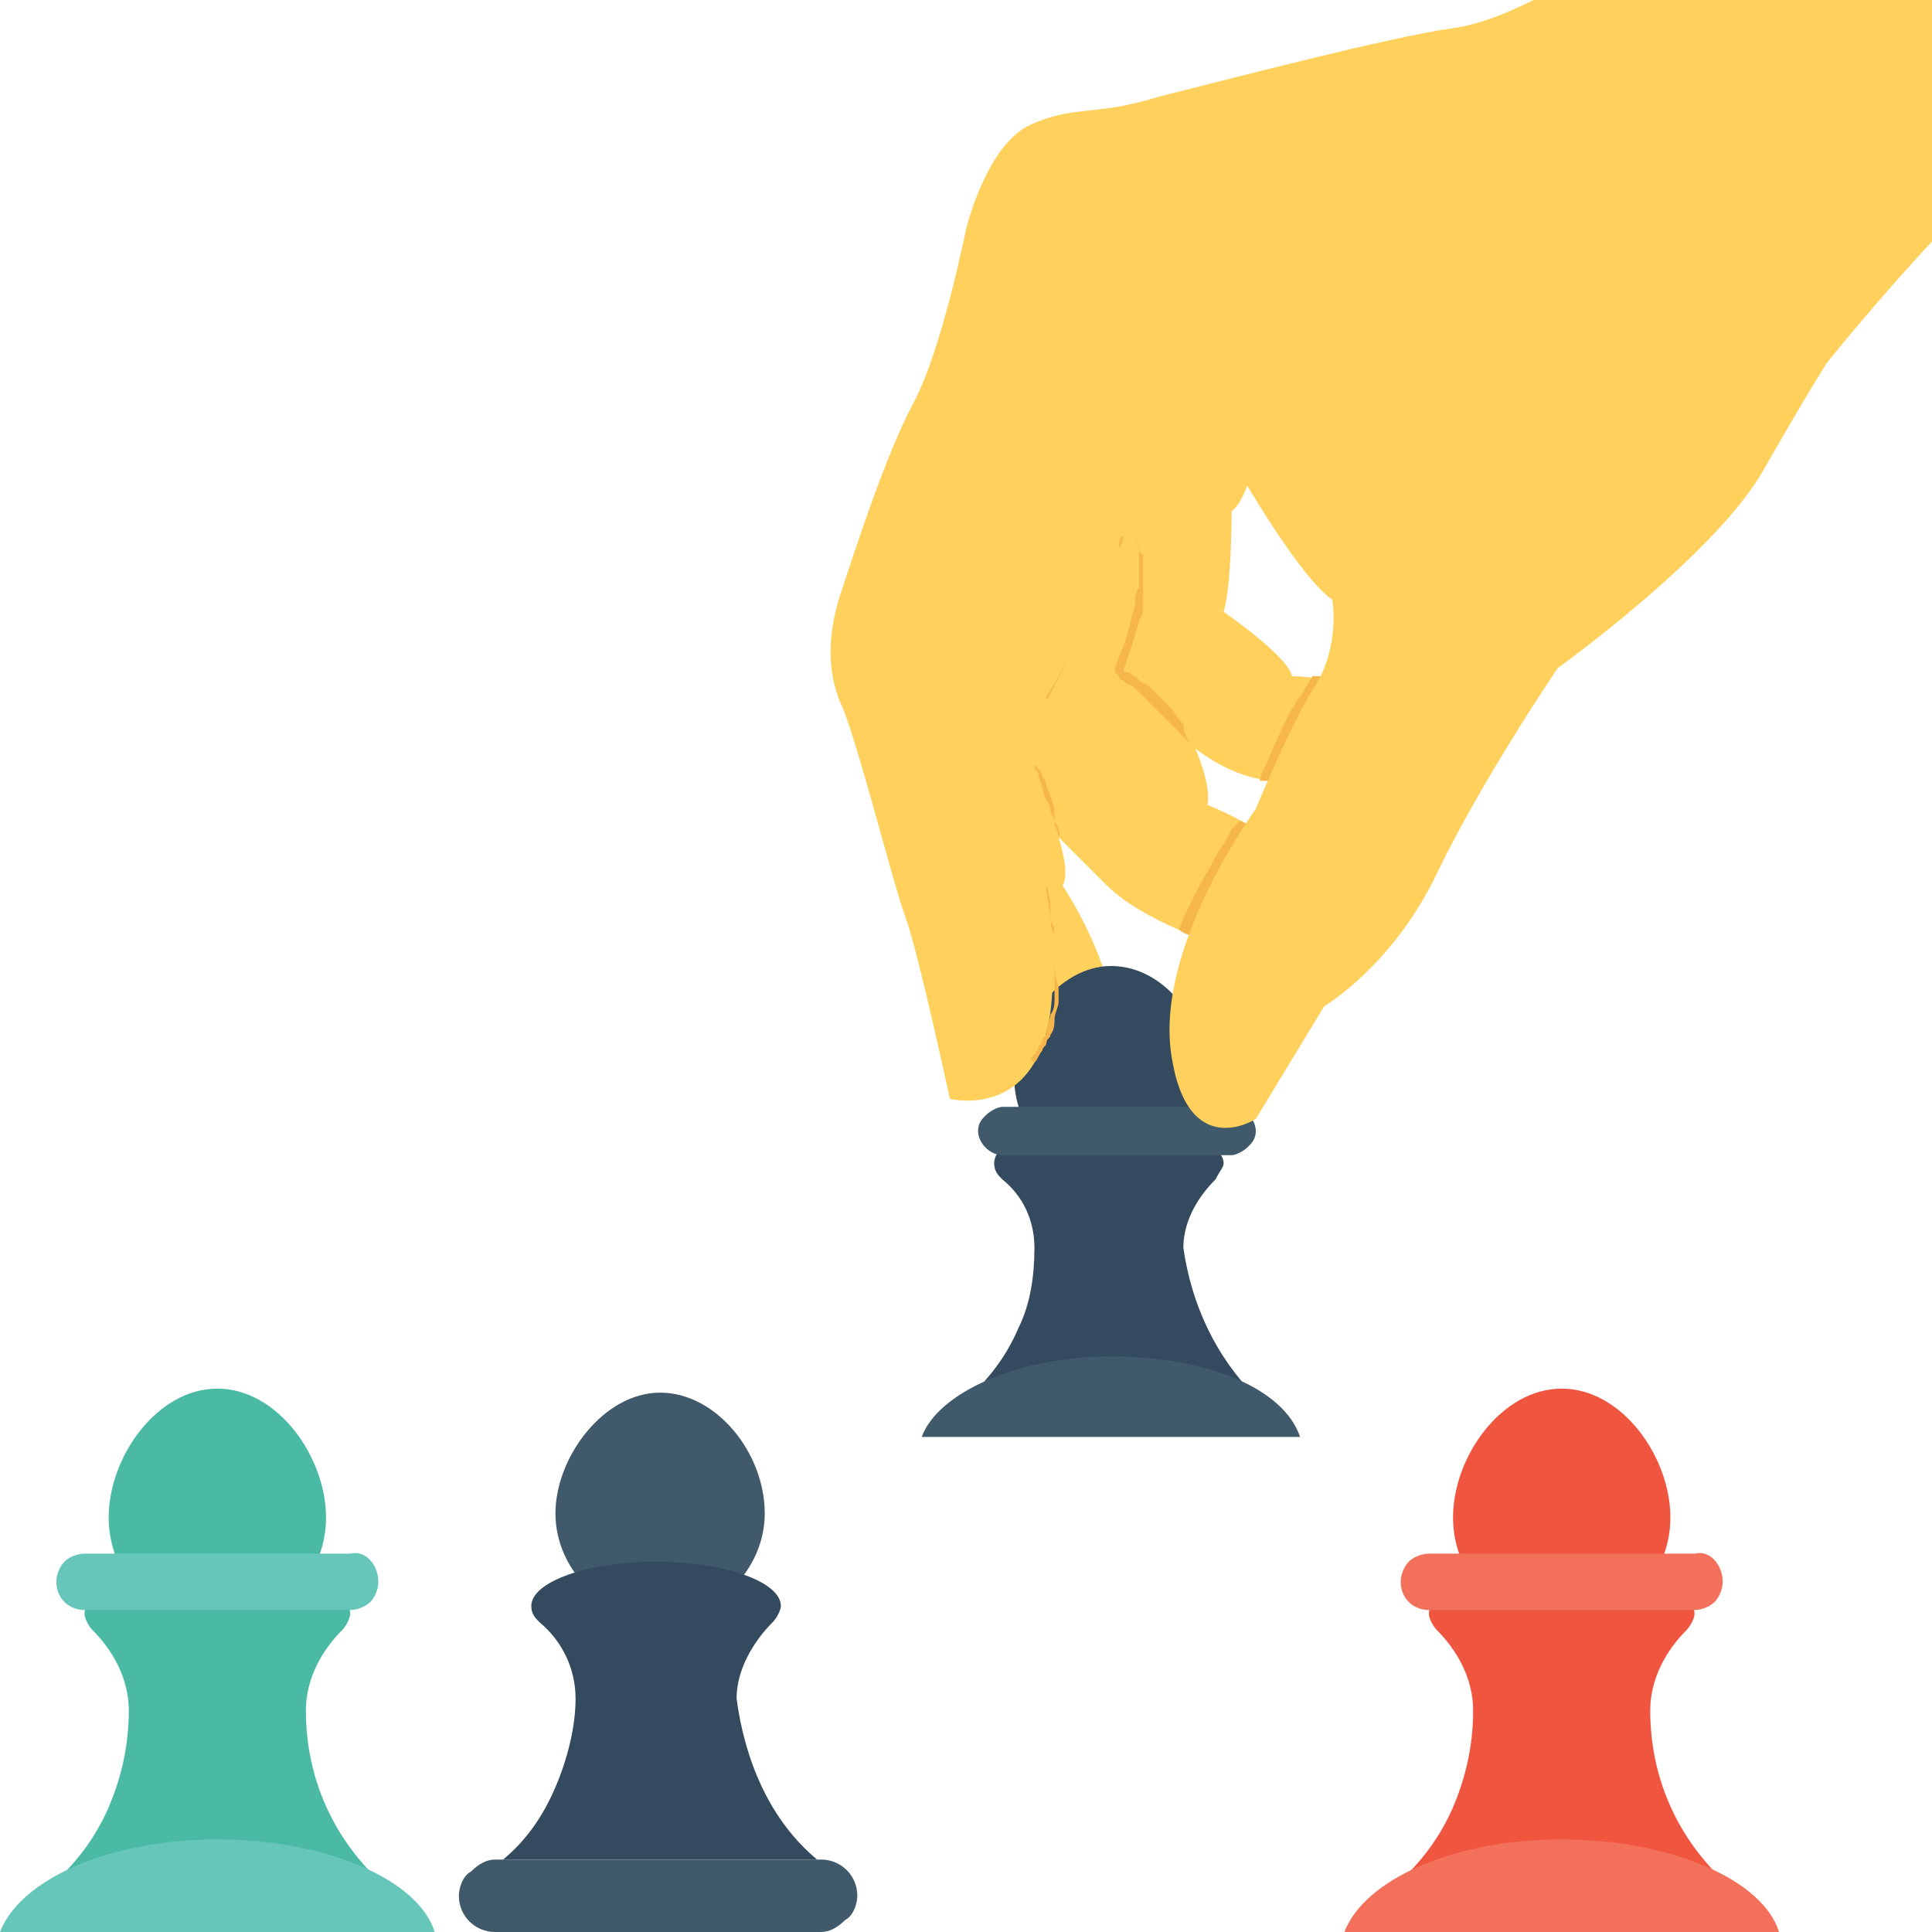 <?xml version="1.0" encoding="iso-8859-1"?>
<!-- Generator: Adobe Illustrator 19.0.0, SVG Export Plug-In . SVG Version: 6.00 Build 0)  -->
<svg version="1.1" id="Capa_1" xmlns="http://www.w3.org/2000/svg" xmlns:xlink="http://www.w3.org/1999/xlink" x="0px" y="0px"
	 viewBox="0 0 512 512" style="enable-background:new 0 0 512 512;" xml:space="preserve">
<path style="fill:#FFD15C;" d="M332.8,120.533c0,0-2.133,11.733-6.4,14.933c0,0,0,20.267-2.133,26.667
	c0,0,17.067,11.733,18.133,17.067c0,0,11.733,0,16,4.267c3.2,0,3.2,14.933,0,14.933c0,0-16,19.2-41.6,0c0,0,4.267,9.6,3.2,14.933
	c0,0,19.2,7.467,22.4,16c8.533,4.267-4.267,27.733-12.8,23.467c0,0-25.6-7.467-36.267-18.133c-10.667-10.667-12.8-12.8-12.8-12.8
	s3.2,9.6,1.067,12.8c0,0,33.067,49.067-3.2,60.8L264.533,272l-3.2-126.933L332.8,96V120.533z"/>
<g>
	<path style="fill:#344A5E;" d="M320,285.867c0,13.867-11.733,25.6-25.6,25.6c-13.867,0-25.6-11.733-25.6-25.6
		S280.533,256,294.4,256C309.333,256,320,272,320,285.867z"/>
	<path style="fill:#344A5E;" d="M332.8,370.133h-75.733c5.333-5.333,9.6-10.667,12.8-18.133c3.2-6.4,4.267-13.867,4.267-21.333l0,0
		c0-7.467-3.2-13.867-8.533-18.133c-1.067-1.067-2.133-2.133-2.133-4.267c0-6.4,13.867-10.667,30.933-10.667
		c17.067,0,29.867,5.333,29.867,10.667c0,1.067-1.067,2.133-2.133,4.267c-5.333,5.333-8.533,11.733-8.533,18.133l0,0
		C315.733,345.6,322.133,359.467,332.8,370.133z"/>
</g>
<g>
	<path style="fill:#415A6B;" d="M332.8,299.733c0,2.133-1.067,3.2-2.133,4.267c-1.067,1.067-3.2,2.133-4.267,2.133h-60.8
		c-3.2,0-6.4-3.2-6.4-6.4c0-2.133,1.067-3.2,2.133-4.267c1.067-1.067,3.2-2.133,4.267-2.133h60.8
		C329.6,293.333,332.8,296.533,332.8,299.733z"/>
	<path style="fill:#415A6B;" d="M344.533,380.8C340.267,368,320,359.467,294.4,359.467c-24.533,0-45.867,9.6-50.133,21.333H344.533z
		"/>
</g>
<g>
	<path style="fill:#F7B64C;" d="M328.533,217.6c-1.067,1.067-1.067,1.067-2.133,2.133c-1.067,2.133-2.133,4.267-3.2,5.333
		c-2.133,4.267-4.267,7.467-6.4,11.733c-1.067,2.133-2.133,4.267-3.2,6.4c0,1.067-1.067,2.133-1.067,3.2
		c1.067,1.067,2.133,1.067,4.267,2.133c0-1.067,1.067-2.133,1.067-3.2c1.067-2.133,2.133-4.267,2.133-6.4
		c2.133-4.267,4.267-7.467,6.4-11.733c1.067-2.133,2.133-3.2,3.2-5.333c1.067-1.067,1.067-2.133,2.133-2.133
		C330.667,218.667,329.6,217.6,328.533,217.6z"/>
	<path style="fill:#F7B64C;" d="M347.733,179.2c0,1.067-1.067,1.067-1.067,2.133c-1.067,1.067-1.067,2.133-2.133,3.2
		c-1.067,1.067-1.067,2.133-2.133,3.2c-2.133,4.267-4.267,8.533-6.4,13.867c-1.067,2.133-2.133,4.267-2.133,5.333
		c1.067,0,2.133,0,4.267,0c1.067-2.133,1.067-3.2,2.133-5.333c2.133-4.267,4.267-9.6,6.4-13.867c0-1.067,1.067-2.133,2.133-3.2
		c0-1.067,1.067-2.133,2.133-3.2c0-1.067,1.067-2.133,1.067-2.133C348.8,179.2,348.8,179.2,347.733,179.2z"/>
</g>
<path style="fill:#FFD15C;" d="M512,0H406.4c-6.4,3.2-13.867,6.4-21.333,7.467c-16,2.133-60.8,13.867-77.867,18.133
	c-17.067,5.333-22.4,2.133-34.133,7.467S256,60.8,256,60.8s-6.4,32-13.867,45.867c-7.467,13.867-16,40.533-19.2,50.133
	s-4.267,20.267,0,29.867s13.867,48,17.067,56.533c3.2,8.533,11.733,48,11.733,48s37.333,9.6,24.533-56.533
	c0,0,1.067-39.467,0-49.067c0,0,20.267-34.133,20.267-45.867c0,0,20.267-12.8,25.6-25.6c0,0,20.267,37.333,30.933,44.8
	c0,0,2.133,11.733-4.267,22.4c-6.4,9.6-16,33.067-16,33.067s-26.667,36.267-22.4,65.067c4.267,28.8,22.4,17.067,22.4,17.067
	l18.133-29.867c0,0,18.133-10.667,29.867-35.2c11.733-24.533,32-54.4,32-54.4s41.6-29.867,54.4-52.267
	C480,102.4,484.267,96,484.267,96s12.8-16,27.733-32L512,0L512,0z"/>
<g>
	<path style="fill:#F7B64C;" d="M316.8,198.4l-5.333-5.333c-2.133-2.133-3.2-3.2-5.333-5.333c-2.133-2.133-3.2-3.2-5.333-5.333
		c0,0-1.067-1.067-2.133-1.067l-1.067-1.067c0,0-1.067,0-1.067-1.067l-1.067-1.067v-1.067c1.067-3.2,2.133-5.333,3.2-8.533
		c0-1.067,1.067-3.2,1.067-4.267c0-1.067,1.067-3.2,1.067-4.267c0-1.067,0-3.2,1.067-4.267c0-1.067,0-1.067,0-2.133
		c0-1.067,0-1.067,0-2.133v-2.133c0-1.067,0-1.067,0-2.133c0-1.067,0-3.2-1.067-4.267l1.067,2.133c0,1.067,0,1.067,1.067,2.133
		c0,1.067,0,1.067,0,2.133v2.133c0,1.067,0,1.067,0,2.133s0,2.133,0,2.133c0,2.133,0,3.2,0,4.267s0,3.2-1.067,4.267
		c0,1.067-1.067,3.2-1.067,4.267c-1.067,3.2-2.133,6.4-3.2,9.6l-1.067-1.067c1.067,0,1.067,1.067,2.133,1.067
		c1.067,0,1.067,1.067,2.133,1.067c1.067,1.067,2.133,2.133,3.2,2.133c2.133,2.133,3.2,3.2,5.333,5.333s3.2,4.267,4.267,5.333
		C313.6,195.2,315.733,197.333,316.8,198.4z"/>
	<path style="fill:#F7B64C;" d="M280.533,221.867c0,0,0-1.067-1.067-3.2c0-1.067,0-2.133-1.067-3.2c0-1.067,0-2.133-1.067-3.2
		c-1.067-2.133-1.067-4.267-2.133-6.4c0-1.067,0-1.067-1.067-2.133v-1.067c0,0,0,0,1.067,1.067c0,0,1.067,1.067,1.067,2.133
		c1.067,1.067,1.067,2.133,1.067,2.133c0,1.067,1.067,2.133,1.067,3.2c1.067,2.133,1.067,4.267,1.067,6.4
		C281.6,220.8,280.533,221.867,280.533,221.867z"/>
	<path style="fill:#F7B64C;" d="M279.467,252.8c0-1.067,0-3.2,0-4.267c0-1.067,0-3.2-1.067-4.267c0-3.2-1.067-6.4-1.067-8.533
		c0-8.533,0-16,0-24.533c0-4.267,0-8.533,0-12.8c0-2.133,0-4.267,0-6.4c0-1.067,0-2.133,0-3.2c0-1.067,0-2.133,0-3.2
		c4.267-7.467,7.467-14.933,11.733-22.4c2.133-4.267,3.2-7.467,5.333-11.733l1.067-3.2c0-1.067,1.067-2.133,1.067-3.2
		s0-2.133,1.067-3.2c0-1.067,0-2.133,0-3.2c0,1.067,0,2.133,0,3.2c0,1.067,0,2.133-1.067,3.2c0,1.067-1.067,2.133-1.067,3.2
		l-1.067,3.2c-2.133,4.267-3.2,7.467-5.333,11.733c-4.267,7.467-7.467,14.933-11.733,21.333l0,0l0,0c0,1.067,0,2.133,0,3.2
		c0,1.067,0,2.133,0,3.2c0,2.133,0,4.267,0,6.4c0,4.267,0,8.533,0,12.8v24.533l0,0l0,0c1.067,3.2,1.067,6.4,1.067,8.533
		c0,1.067,0,3.2,1.067,4.267c0,1.067,0,3.2,0,4.267c0,1.067,0,3.2,0,4.267c0,1.067,0,3.2,0,4.267c0,1.067,0,3.2,0,4.267
		c0,1.067,0,3.2-1.067,4.267c0,1.067-1.067,3.2-1.067,4.267c0,1.067,0,1.067-1.067,2.133c0,1.067,0,1.067-1.067,2.133
		c0,1.067-1.067,2.133-2.133,3.2l1.067,1.067c1.067-1.067,1.067-2.133,2.133-3.2c0-1.067,1.067-1.067,1.067-2.133
		c0-1.067,1.067-1.067,1.067-2.133c1.067-1.067,1.067-3.2,1.067-4.267s1.067-3.2,1.067-4.267s0-3.2,0-4.267
		C279.467,259.2,279.467,256,279.467,252.8z"/>
</g>
<g>
	<path style="fill:#4ABAA5;" d="M86.4,402.133c0,16-12.8,28.8-28.8,28.8s-28.8-12.8-28.8-28.8S41.6,368,57.6,368
		S86.4,386.133,86.4,402.133z"/>
	<path style="fill:#4ABAA5;" d="M101.333,499.2H13.867c6.4-5.333,11.733-12.8,14.933-20.267s5.333-16,5.333-25.6l0,0
		c0-8.533-4.267-16-9.6-21.333c-1.067-1.067-2.133-3.2-2.133-4.267c0-7.467,16-12.8,35.2-12.8s35.2,5.333,35.2,12.8
		c0,1.067-1.067,3.2-2.133,4.267c-5.333,5.333-9.6,12.8-9.6,21.333l0,0C81.067,471.467,88.533,487.467,101.333,499.2z"/>
</g>
<g>
	<path style="fill:#66C6B9;" d="M100.267,419.2c0,2.133-1.067,4.267-2.133,5.333c-1.067,1.067-3.2,2.133-5.333,2.133H22.4
		c-4.267,0-7.467-3.2-7.467-7.467c0-2.133,1.067-4.267,2.133-5.333s3.2-2.133,5.333-2.133h70.4
		C97.067,410.667,100.267,414.933,100.267,419.2z"/>
	<path style="fill:#66C6B9;" d="M115.2,512c-4.267-13.867-28.8-24.533-57.6-24.533S5.333,498.133,0,512H115.2z"/>
</g>
<g>
	<path style="fill:#F05540;" d="M442.667,402.133c0,16-12.8,28.8-28.8,28.8s-28.8-12.8-28.8-28.8s12.8-34.133,28.8-34.133
		S442.667,386.133,442.667,402.133z"/>
	<path style="fill:#F05540;" d="M457.6,499.2h-87.467c6.4-5.333,11.733-12.8,14.933-20.267c3.2-7.467,5.333-16,5.333-25.6l0,0
		c0-8.533-4.267-16-9.6-21.333c-1.067-1.067-2.133-3.2-2.133-4.267c0-7.467,16-12.8,35.2-12.8s35.2,5.333,35.2,12.8
		c0,1.067-1.067,3.2-2.133,4.267c-5.333,5.333-9.6,12.8-9.6,21.333l0,0C437.333,471.467,444.8,487.467,457.6,499.2z"/>
</g>
<g>
	<path style="fill:#F3705A;" d="M456.533,419.2c0,2.133-1.067,4.267-2.133,5.333c-1.067,1.067-3.2,2.133-5.333,2.133h-70.4
		c-4.267,0-7.467-3.2-7.467-7.467c0-2.133,1.067-4.267,2.133-5.333c1.067-1.067,3.2-2.133,5.333-2.133h70.4
		C453.333,410.667,456.533,414.933,456.533,419.2z"/>
	<path style="fill:#F3705A;" d="M471.467,512c-4.267-13.867-28.8-24.533-57.6-24.533S361.6,498.133,356.267,512H471.467z"/>
</g>
<path style="fill:#415A6B;" d="M202.667,401.067c0,14.933-12.8,27.733-27.733,27.733S147.2,416,147.2,401.067
	c0-14.933,12.8-32,27.733-32S202.667,385.067,202.667,401.067z"/>
<path style="fill:#344A5E;" d="M216.533,492.8h-83.2c6.4-5.333,10.667-11.733,13.867-19.2s5.333-16,5.333-23.467l0,0
	c0-7.467-3.2-14.933-9.6-20.267c-1.067-1.067-2.133-2.133-2.133-4.267c0-6.4,14.933-11.733,33.067-11.733
	s33.067,5.333,33.067,11.733c0,1.067-1.067,3.2-2.133,4.267c-5.333,5.333-9.6,12.8-9.6,20.267l0,0
	C197.333,466.133,203.733,482.133,216.533,492.8z"/>
<path style="fill:#415A6B;" d="M227.2,502.4c0,2.133-1.067,5.333-3.2,6.4c-2.133,2.133-4.267,3.2-6.4,3.2h-86.4
	c-5.333,0-9.6-4.267-9.6-9.6c0-2.133,1.067-5.333,3.2-6.4c2.133-2.133,4.267-3.2,6.4-3.2h86.4
	C222.933,492.8,227.2,497.067,227.2,502.4z"/>
<g>
</g>
<g>
</g>
<g>
</g>
<g>
</g>
<g>
</g>
<g>
</g>
<g>
</g>
<g>
</g>
<g>
</g>
<g>
</g>
<g>
</g>
<g>
</g>
<g>
</g>
<g>
</g>
<g>
</g>
</svg>
